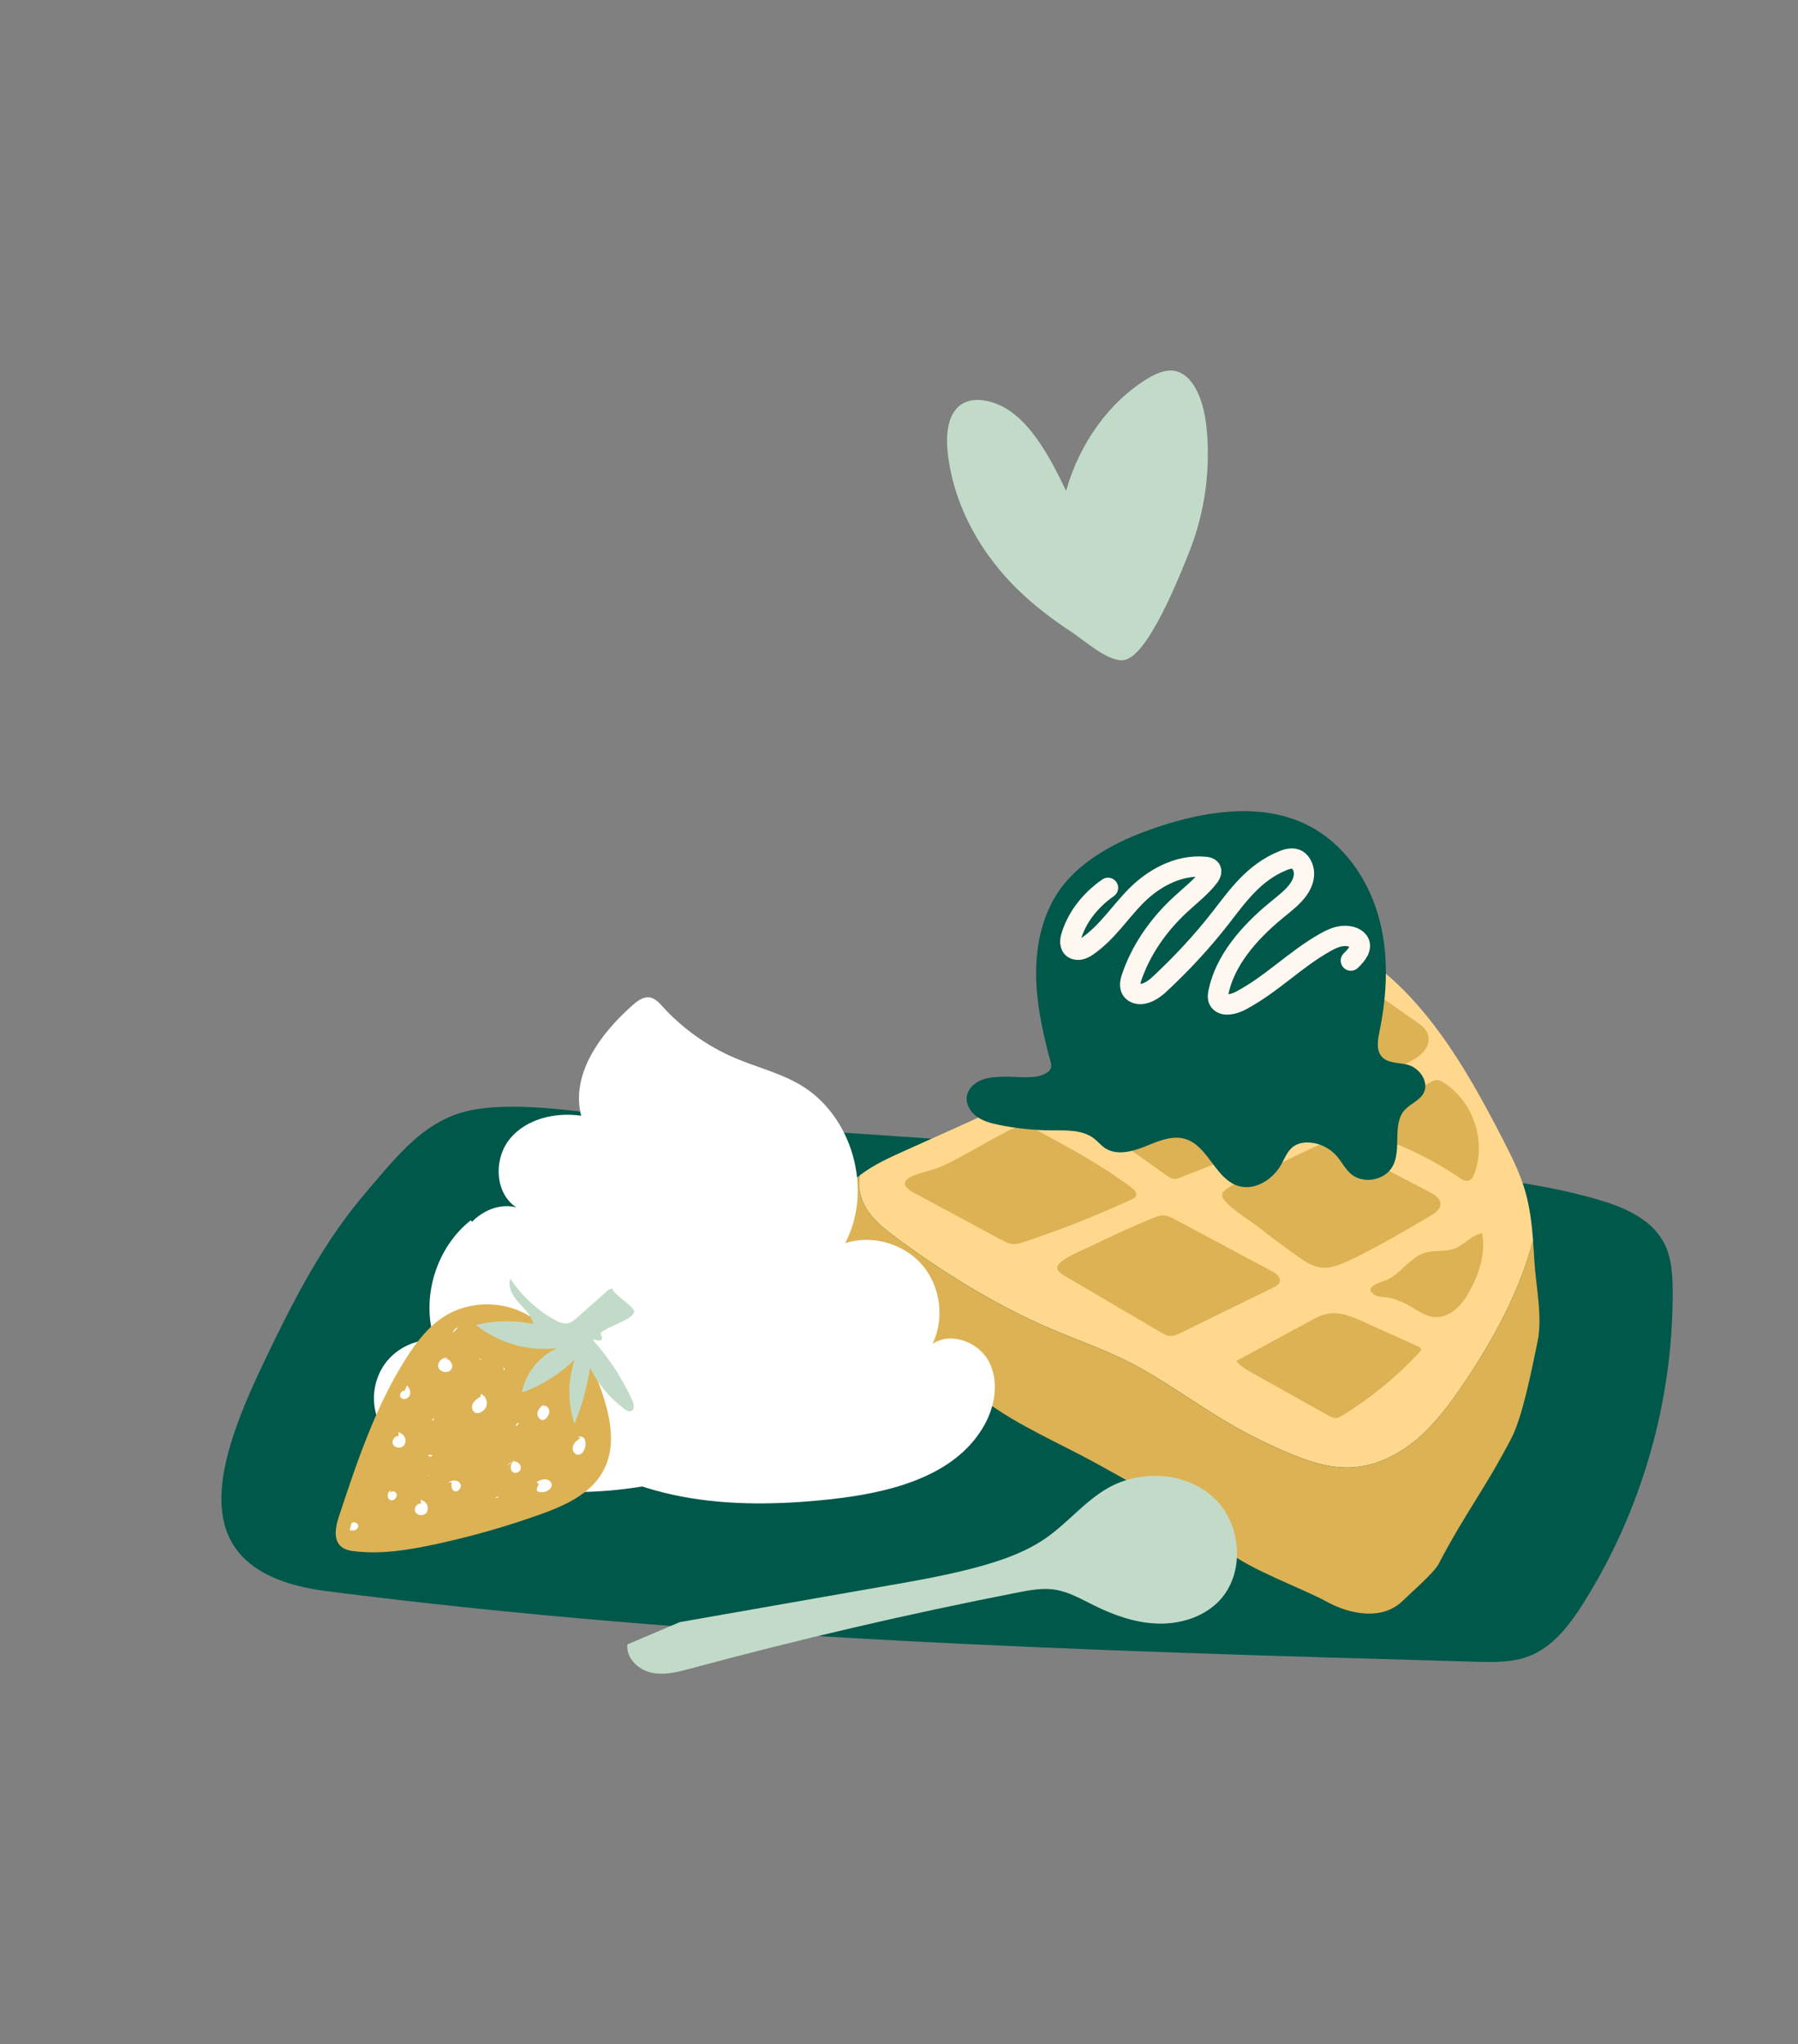 <svg xmlns="http://www.w3.org/2000/svg" id="uuid-f1afbadf-63ac-4c30-a539-efa16f75a5c5" width="537.09" height="610.42" viewBox="0 0 537.09 610.42"><rect x="0" y="0" width="537.09" height="610.42" fill="#808080" stroke="none"/><path d="M304.04,176.07c-10.5-10.24-19-24.3-20.92-40.67-.58-4.94-.22-10.88,3.19-13.98,2.08-1.88,4.83-2.22,7.34-1.88,11.72,1.55,19.03,14.92,24.8,27.04,4.04-14.31,13.07-26.74,24.36-33.53,2.4-1.44,5.02-2.66,7.62-2.36,6.03.71,9.02,8.86,9.87,16.06,1.48,12.71-.3,26.11-5.03,37.98-2.93,7.36-12.33,31.21-19.48,32.36-4.61.74-11.67-5.71-15.46-8.2-5.72-3.75-11.24-7.9-16.28-12.82" style="fill:#c2dbc9;"></path><path d="M97.58,475.13c113.73,14.58,228.57,17.84,343.19,21.07,5.42.15,11.01.28,16.05-1.69,7.18-2.8,12.12-9.37,16.22-15.89,17.44-27.7,26.79-60.42,26.61-93.15-.03-4.9-.31-9.98-2.58-14.32-3.82-7.3-12.23-10.8-20.15-13.07-20.52-5.89-42.01-7.37-63.32-8.83-72.69-4.96-145.38-9.93-218.07-14.89-16.62-1.14-36.52-5.62-53.02-3.17-14.91,2.22-23.35,13.4-32.78,24.37-13,15.1-21.44,31.55-30.05,49.41-14.96,31.02-26.98,64.4,17.9,70.16" style="fill:#00584b;"></path><path d="M258.75,360.84c2.28,3.69,5.8,6.42,9.3,9,14.56,10.72,30.07,20.25,46.71,27.31,7.25,3.07,14.7,5.68,21.75,9.19,10.45,5.2,19.82,12.28,29.87,18.22,5.83,3.44,11.89,6.5,18.12,9.14,6.15,2.6,12.68,4.84,19.35,4.48,7.22-.39,14.02-3.84,19.52-8.53,5.5-4.69,9.84-10.58,13.89-16.58,8.87-13.13,16.68-27.5,20.69-42.7-.39-5.12-1.02-10.22-2.48-15.13-1.58-5.27-4.07-10.2-6.58-15.09-11.34-21.99-24.38-44.66-45.75-57.13-2.17-1.27-4.46-2.43-6.95-2.76-5.44-.72-10.48,2.61-15.02,5.69-34.49,23.4-72.73,40.59-110.78,57.61-4.7,2.1-9.47,4.27-13.54,7.39-.76,3.28.1,6.95,1.91,9.87" style="fill:#ffd88d;"></path><path d="M457.95,370.37c-4.01,15.21-11.82,29.57-20.69,42.71-4.04,5.99-8.39,11.88-13.89,16.57-5.5,4.69-12.3,8.14-19.52,8.54-6.67.36-13.2-1.87-19.35-4.48-6.24-2.64-12.3-5.7-18.12-9.14-10.05-5.93-19.42-13.02-29.87-18.22-7.05-3.51-14.5-6.11-21.75-9.19-16.64-7.06-32.15-16.59-46.71-27.31-3.5-2.58-7.02-5.31-9.3-9-1.81-2.92-2.67-6.59-1.91-9.87-.84.64-1.66,1.32-2.43,2.06-17.39,16.6,3.97,41.21,16.36,50.97,10.12,7.98,13.32,6.74,23.65,14.45,9.57,7.15,22.37,12.65,32.84,18.39,18.3,10.04,26.33,15,39.4,26.27,6.28,5.42,22.28,11.12,29.56,15.11,7.28,3.98,16.74,5.62,22.7-.14,2.11-2.05,9.42-8.42,10.79-11.03,8.34-15.91,13.33-21.52,21.68-37.43,3.57-6.82,6.27-21.37,7.88-28.9,1.59-7.43-.49-16.68-.93-24.26-.12-2.02-.24-4.05-.4-6.08" style="fill:#dcb255;"></path><path d="M352.43,311.69c.48-.28.99-.57,1.54-.56.49,0,.94.23,1.36.46,13.13,6.89,25.94,14.38,38.38,22.45-.41,1.4-1.94,2.11-3.3,2.65-12.54,4.95-25.08,9.9-37.62,14.85-.69.27-1.41.55-2.15.48-.82-.08-1.53-.57-2.19-1.04-4.9-3.48-9.79-6.96-14.69-10.44-2.58-1.84-12-6.39-11.16-10.4.71-3.45,10.93-7.36,13.89-9.09,5.32-3.11,10.63-6.23,15.95-9.34" style="fill:#dcb255;"></path><path d="M300.61,337.91c1.53-.8,3.13-1.58,4.86-1.6,1.95-.02,3.77.93,5.49,1.86,9.3,5.04,18.64,10.1,27.07,16.48.81.61,1.7,1.57,1.28,2.5-.22.49-.75.75-1.23.97-10.46,4.84-21.2,9.09-32.14,12.73-1.05.35-2.12.69-3.23.64-1.34-.06-2.57-.71-3.75-1.35-7.74-4.17-15.49-8.34-23.23-12.51-2.08-1.12-7.12-3.2-4.87-5.4,1.82-1.79,7.76-2.69,10.26-3.86,6.69-3.12,12.97-7.05,19.5-10.45" style="fill:#dcb255;"></path><path d="M344.19,363.8c1.2-.49,2.46-.99,3.75-.86,1.02.11,1.95.6,2.85,1.08,9.71,5.18,19.41,10.36,29.11,15.55,1.31.7,2.84,1.92,2.34,3.32-.27.75-1.05,1.17-1.77,1.52-9.18,4.51-18.36,9.01-27.55,13.49-1.17.57-2.44,1.16-3.74.99-.87-.12-1.66-.57-2.41-1.02-9.22-5.41-18.43-10.83-27.65-16.25-2.87-1.69-4.88-2.83-1.69-5.19,2.56-1.89,6.04-3.15,8.89-4.55,5.87-2.89,11.84-5.58,17.89-8.08" style="fill:#dcb255;"></path><path d="M391.1,343.19c2.19-1.06,4.57-2.15,6.96-1.73,1.12.2,2.16.71,3.18,1.22,8.69,4.37,17.33,8.82,25.94,13.35,1.45.76,3.11,1.85,3.11,3.49,0,1.55-1.5,2.64-2.84,3.43-4.83,2.88-9.71,5.68-14.63,8.4-3.66,2.02-7.36,4.01-11.21,5.66-2.07.89-4.25,1.7-6.5,1.55-2.79-.18-5.26-1.82-7.54-3.44-4.13-2.91-8.17-5.94-12.14-9.07-1.96-1.55-10.35-6.62-10.39-9.23-.05-2.47,9.93-5.83,12.15-6.91,4.64-2.24,9.27-4.49,13.91-6.73" style="fill:#dcb255;"></path><path d="M375.85,296.35c4.51-2.32,9.02-4.63,13.53-6.95,2.22-1.14,4.64-2.32,7.11-1.91,1.73.29,3.22,1.31,4.66,2.31,7.27,5.07,14.54,10.14,21.81,15.21,1.5,1.05,3.1,2.22,3.63,3.97.55,1.79-.19,3.78-1.44,5.18-1.25,1.4-2.93,2.32-4.6,3.18-7.13,3.71-14.5,6.97-22.04,9.73-1.13.41-2.3.82-3.5.82-1.57.01-3.05-.66-4.48-1.32-7.6-3.51-15.54-7.24-21.44-13.34-2.37-2.45-5.19-5.87-3.7-9.48,1.54-3.73,7.13-5.71,10.45-7.42" style="fill:#dcb255;"></path><path d="M426.86,323.4c.81-.48,1.68-.97,2.61-.87.6.06,1.14.36,1.65.68,8.87,5.45,12.99,17.53,9.29,27.27-.31.82-.75,1.71-1.58,2.01-1.01.38-2.08-.27-2.97-.87-6.42-4.36-13.35-7.97-20.6-10.73-5.36-2.05-10.29-4.36-3.59-8.54,4.98-3.11,10.13-5.97,15.18-8.95" style="fill:#dcb255;"></path><path d="M414.53,382.06c4.2-2.08,6.87-6.8,11.38-8.07,2.76-.77,5.81-.1,8.49-1.1,3-1.12,5.16-4.17,8.33-4.62,1.11,5.79-.78,11.77-3.58,16.95-1.14,2.11-2.47,4.17-4.3,5.73-1.83,1.56-4.23,2.58-6.62,2.32-2.65-.29-4.88-2.04-7.2-3.36-1.69-.97-3.51-1.73-5.39-2.27-1.31-.38-4.11-.24-5.14-1.01-3.46-2.57,2.2-3.67,4.02-4.57" style="fill:#dcb255;"></path><path d="M407.96,395c5.26,2.37,10.52,4.74,15.77,7.11.25.11.53.25.65.5.22.44-.14.94-.47,1.29-6.71,7.22-14.41,13.52-22.8,18.68-.68.42-1.41.84-2.2.84-.76,0-1.47-.38-2.14-.75-7.67-4.29-15.34-8.58-23.01-12.87-1.64-.92-3.33-1.88-4.42-3.42,7.76-4.2,15.51-8.4,23.27-12.61,5.73-3.1,9.7-1.32,15.35,1.22" style="fill:#dcb255;"></path><path d="M309.5,291.05c-.08-9.2,2.05-18.67,7.55-26.04,3.32-4.45,7.74-7.98,12.5-10.83,5.92-3.55,12.4-6.08,19-8.11,13.8-4.24,29.36-6.13,42.23.41,10.42,5.3,17.71,15.67,20.93,26.89,3.23,11.23,2.71,23.27.35,34.72-.52,2.54-1.02,5.51.7,7.44,1.86,2.07,5.13,1.69,7.81,2.43,3.59.98,6.44,5.26,4.64,8.52-1.21,2.2-3.91,3.09-5.59,4.95-3.87,4.31-.86,11.57-3.55,16.71-2.27,4.32-8.81,5.57-12.52,2.4-1.78-1.53-2.81-3.74-4.38-5.48-1.99-2.22-4.85-3.64-7.82-3.88-1.72-.14-3.54.14-4.95,1.14-1.83,1.31-2.64,3.57-3.75,5.53-2.56,4.48-7.94,7.82-12.85,6.25-6.82-2.17-8.89-11.94-15.74-14-4.01-1.2-8.21.71-12.09,2.27-3.89,1.57-8.59,2.75-12.03.36-1.1-.77-1.97-1.84-3.02-2.68-3.46-2.74-8.3-2.51-12.72-2.52-5.34-.01-10.68-.57-15.91-1.66-2.31-.48-4.67-1.1-6.58-2.5-1.91-1.4-3.28-3.76-2.89-6.1.37-2.21,2.25-3.93,4.33-4.76,2.08-.83,4.37-.92,6.62-1,3.37-.12,8.9.78,12.01-.69,3.32-1.56,2.18-3.11,1.42-6.05-1.98-7.77-3.63-15.67-3.7-23.72" style="fill:#00584b;"></path><path d="M330.98,265.11c-5.58,3.91-9.51,9.17-11.08,14.82-.37,1.34-.3,3.13,1.39,3.59,1.28.35,2.61-.35,3.61-1.04,5.99-4.22,9.56-10.03,14.48-14.98,4.92-4.96,12.32-9.38,20.43-8.67.54.04,1.1.12,1.5.4.91.62.43,1.77-.18,2.58-2.33,3.07-5.65,5.62-8.61,8.36-6.85,6.36-11.85,13.86-14.53,21.82-.5,1.5-.78,3.37.81,4.35,2.21,1.36,5.33-.41,7.15-2.07,6.9-6.36,13.15-13.13,18.68-20.22,5.01-6.44,9.91-13.53,18.6-17.05,1.2-.49,2.66-.89,3.88-.43.69.27,1.16.77,1.51,1.29,1.58,2.4.92,5.35-.75,7.71-1.67,2.36-4.22,4.27-6.62,6.24-8.43,6.92-15.45,15.26-17.3,24.59-.19.99-.29,2.12.58,2.88,1.47,1.29,4.24.49,6.09-.48,9.34-4.94,16.13-12.27,25.28-17.41,1.49-.84,3.11-1.64,4.95-1.87,1.84-.23,3.94.25,4.88,1.47,1.42,1.87-.44,4.15-2.21,5.84" style="fill:none; stroke:#fff8f0; stroke-linecap:round; stroke-linejoin:round; stroke-width:6.06px;"></path><path d="M203.05,484.38c20.66-3.62,41.33-7.25,61.99-10.87,9.54-1.67,19.1-3.35,28.41-5.98,6.75-1.91,13.44-4.36,19.17-8.39,6.43-4.52,11.48-10.89,18.31-14.79,9.98-5.7,23.74-4.8,31.98,3.22,8.24,8.02,9.06,22.9.82,30.92-4.73,4.6-11.58,6.56-18.17,6.31-6.59-.25-12.94-2.53-18.85-5.46-3.75-1.86-7.46-4.02-11.6-4.66-3.71-.57-7.49.14-11.17.86-32.77,6.41-65.32,13.97-97.55,22.67-3.89,1.05-7.96,2.12-11.88,1.24-3.92-.88-7.57-4.42-7.09-8.42" style="fill:#c2dbc9;"></path><path d="M140.61,364.39c-10.37,8.22-14.89,23.1-10.85,35.7-5.46-.23-10.97,2.3-14.36,6.59-3.38,4.29-4.56,10.24-3.07,15.5,2.77,9.75,13.18,15.06,22.88,18.02,24.07,7.33,50.39,7.11,74.34-.61" style="fill:#fff;"></path><path d="M139.05,367.28c3.21-4.97,9.46-8.25,15.18-6.75-6.5-4.25-6.83-14.58-1.86-20.55,4.97-5.97,13.54-7.91,21.23-6.82-3.17-12.38,5.74-24.52,15.32-32.97,1.47-1.3,3.24-2.64,5.17-2.34,1.61.25,2.79,1.58,3.89,2.78,5.99,6.56,13.39,11.82,21.57,15.3,6.43,2.74,13.34,4.41,19.37,7.93,15.65,9.14,21.99,31.3,13.55,47.33,8.02-2.54,17.44.11,22.96,6.47,5.51,6.36,6.8,16.06,3.13,23.64,5.51-3.75,13.78-.57,16.86,5.33,3.08,5.91,1.82,13.31-1.47,19.09-8.81,15.43-28.62,20.11-46.28,22.01-29.7,3.19-60.26,1.04-83.62-19.7-14.57-12.93-38.07-40.53-25-60.76" style="fill:#fff;"></path><path d="M158.62,393.29c-7.67-5.03-18.3-5.09-26.02-.13-4.7,3.02-8.2,7.58-11.2,12.29-9.24,14.48-14.73,30.98-20.13,47.29-1.02,3.06-1.82,6.98.63,9.08,1.13.97,2.69,1.26,4.18,1.42,7.98.9,16.05-.41,23.9-2.1,10.57-2.27,20.99-5.23,31.17-8.85,7.31-2.6,15.03-5.99,18.86-12.74,5.18-9.12,1.31-20.5-2.62-30.21" style="fill:#dcb255;"></path><path d="M181.91,385.04c-3.2,2.83-6.41,5.65-9.62,8.48-.71.62-1.45,1.27-2.35,1.53-1.53.44-3.12-.28-4.5-1.06-5.21-2.97-9.7-7.18-12.99-12.19-.89,2.48.68,5.15,2.44,7.11,1.76,1.96,3.88,3.85,4.4,6.44-5.64-1.19-11.54-1.09-17.12.29,6.75,5.43,15.74,7.98,24.33,6.9-5.39,2.37-9.49,7.48-10.63,13.25,5.93-2.06,11.38-5.47,15.83-9.9-2.14,6.17-2.17,13.05-.09,19.24,2.21-5.34,3.78-10.95,4.66-16.67,2.37,4.82,5.9,9.06,10.21,12.25.62.45,1.4.91,2.09.61,1.09-.47.81-2.08.31-3.16-2.95-6.46-6.86-12.49-11.57-17.82-.89-1.01,1.88.69,2.53-.49.22-.38-.67-1.69-.32-1.95,2.52-1.92,6.29-2.8,8.81-4.72.48-.37,1-.79,1.09-1.39.28-1.66-6.45-5.36-6.5-7.05" style="fill:#c2dbc9;"></path><path d="M119.09,428.82c-1.22-.16-2.23,1.39-1.68,2.49.55,1.09,2.26,1.29,3.13.43.87-.87.76-2.46-.14-3.29-.4-.37-.9-.61-1.4-.83" style="fill:#fff;"></path><path d="M125.75,448.98c-1.22-.16-2.23,1.39-1.68,2.49.55,1.09,2.26,1.29,3.13.43.87-.87.76-2.46-.14-3.29-.4-.37-.9-.61-1.4-.83" style="fill:#fff;"></path><path d="M133.79,405.5c-1.56-.45-3.31,1.27-2.81,2.82.5,1.55,3.01,1.89,3.86.51.84-1.39-.71-3.49-2.27-3.04" style="fill:#fff;"></path><path d="M143.4,418.77c.44-.44.5-1.21.13-1.71-.89.55-1.82,1.15-2.29,2.08-.47.94-.22,2.31.75,2.69.36.14.77.13,1.14.04,1.22-.29,2.19-1.41,2.3-2.65.11-1.25-.64-2.52-1.79-3.02" style="fill:#fff;"></path><path d="M162.65,419.12c-.9.72-1.86,1.55-2.09,2.69-.22,1.14.8,2.52,1.91,2.16.37-.12.66-.4.9-.7.55-.7.9-1.66.6-2.5-.3-.84-1.43-1.36-2.15-.83" style="fill:#fff;"></path><path d="M173.54,429.33c-.95.56-1.91,1.25-2.31,2.28-.41,1.03.01,2.44,1.08,2.72,1.48.4,2.57-1.48,2.6-3.01.02-.67-.07-1.39-.51-1.9-.43-.51-1.31-.69-1.77-.2" style="fill:#fff;"></path><path d="M154.43,435.24c-.68.59-1.39,1.21-1.71,2.05-.33.84-.15,1.95.64,2.38.85.47,2.05-.2,2.2-1.16.15-.96-.64-1.93-1.6-2.08-.96-.15-1.95.42-2.41,1.28" style="fill:#fff;"></path><path d="M161.45,443.87c.13-.37.26-.75.4-1.13-1.03.3-1.69,1.5-1.39,2.53,1.19.58,2.72.34,3.69-.56.34-.32.62-.73.66-1.19.08-.94-.87-1.71-1.81-1.78s-1.84.34-2.68.74" style="fill:#fff;"></path><path d="M136.27,442.68c.14-.46-.59-.78-.97-.5-.39.29-.46.83-.44,1.31.02.6.14,1.24.6,1.62,1.04.87,2.69-.83,2.06-2.03-.64-1.19-2.47-1.26-3.54-.42" style="fill:#fff;"></path><path d="M116.74,445.08c-1.2.4-1.27,2.46-.08,2.88,1.19.42,2.41-1.36,1.55-2.29-.86-.92-2.75.31-2.2,1.45" style="fill:#fff;"></path><path d="M104.47,456.85c.97.5,2.45-.03,2.55-1.12.1-1.09-1.85-1.65-2.12-.59" style="fill:#fff;"></path><path d="M141.42,449.14c.05-.13.11-.26.17-.39" style="fill:#fff;"></path><path d="M147.9,447.17c.36.25.93.08,1.11-.32" style="fill:#fff;"></path><path d="M146.79,442.16c-.35-.62-.7-1.24-1.06-1.86" style="fill:#fff;"></path><path d="M127.98,434.41c-.12.64,1.19.75,1.16.09" style="fill:#fff;"></path><path d="M136.01,427.27c-.33-.3-.67-.61-1-.91" style="fill:#fff;"></path><path d="M129.59,423.67c-.3-.37-.7.63-.23.56" style="fill:#fff;"></path><path d="M137.05,435.59c.3-.34.6-.67.9-1" style="fill:#fff;"></path><path d="M146.91,430.16c.32-.02.63-.04.95-.06" style="fill:#fff;"></path><path d="M153.95,425.68c.51.23,1.13-.47.83-.94" style="fill:#fff;"></path><path d="M150.94,409.03c-.36.18-.79-.36-.54-.67" style="fill:#fff;"></path><path d="M143.88,405.96c-.28.14-.67-.04-.75-.34" style="fill:#fff;"></path><path d="M138.54,398.99c-.08-.19-.15-.37-.22-.56" style="fill:#fff;"></path><path d="M136.85,396.34c-.79.19-1.43.88-1.58,1.69" style="fill:#fff;"></path><path d="M154.16,447.69c.23-.52.45-1.04.68-1.56" style="fill:#fff;"></path><path d="M160.55,436.46c.04-.45.08-.9.12-1.35" style="fill:#fff;"></path><path d="M160.02,432.08c.19-.08.37-.15.56-.22" style="fill:#fff;"></path><path d="M165.54,438.67c.15.37.3.75.44,1.13" style="fill:#fff;"></path><path d="M128.27,440.65c-.05.21-.44.02-.31-.15" style="fill:#fff;"></path><path d="M113.08,455.89c.04.31.08.63.11.95" style="fill:#fff;"></path><path d="M112.51,444.96c-.26-.11-.52-.23-.78-.34" style="fill:#fff;"></path><path d="M111.74,438.1c.36-.47.71-.93,1.07-1.4" style="fill:#fff;"></path><path d="M120.84,415.36c-1.01-.34-1.81,1.34-1.02,2.06.78.72,2.21.19,2.59-.81.38-1-.09-2.16-.87-2.9" style="fill:#fff;"></path><path d="M139.33,403.5c-.24.21-.49.41-.73.61" style="fill:#fff;"></path><path d="M137.19,395.59c-.68.48-1.36.96-2.04,1.43" style="fill:#fff;"></path><path d="M124.17,423.48c.13.05.26.11.39.17" style="fill:#fff;"></path><path d="M124.75,420.01c.13.05.26.11.39.17" style="fill:#fff;"></path></svg>
